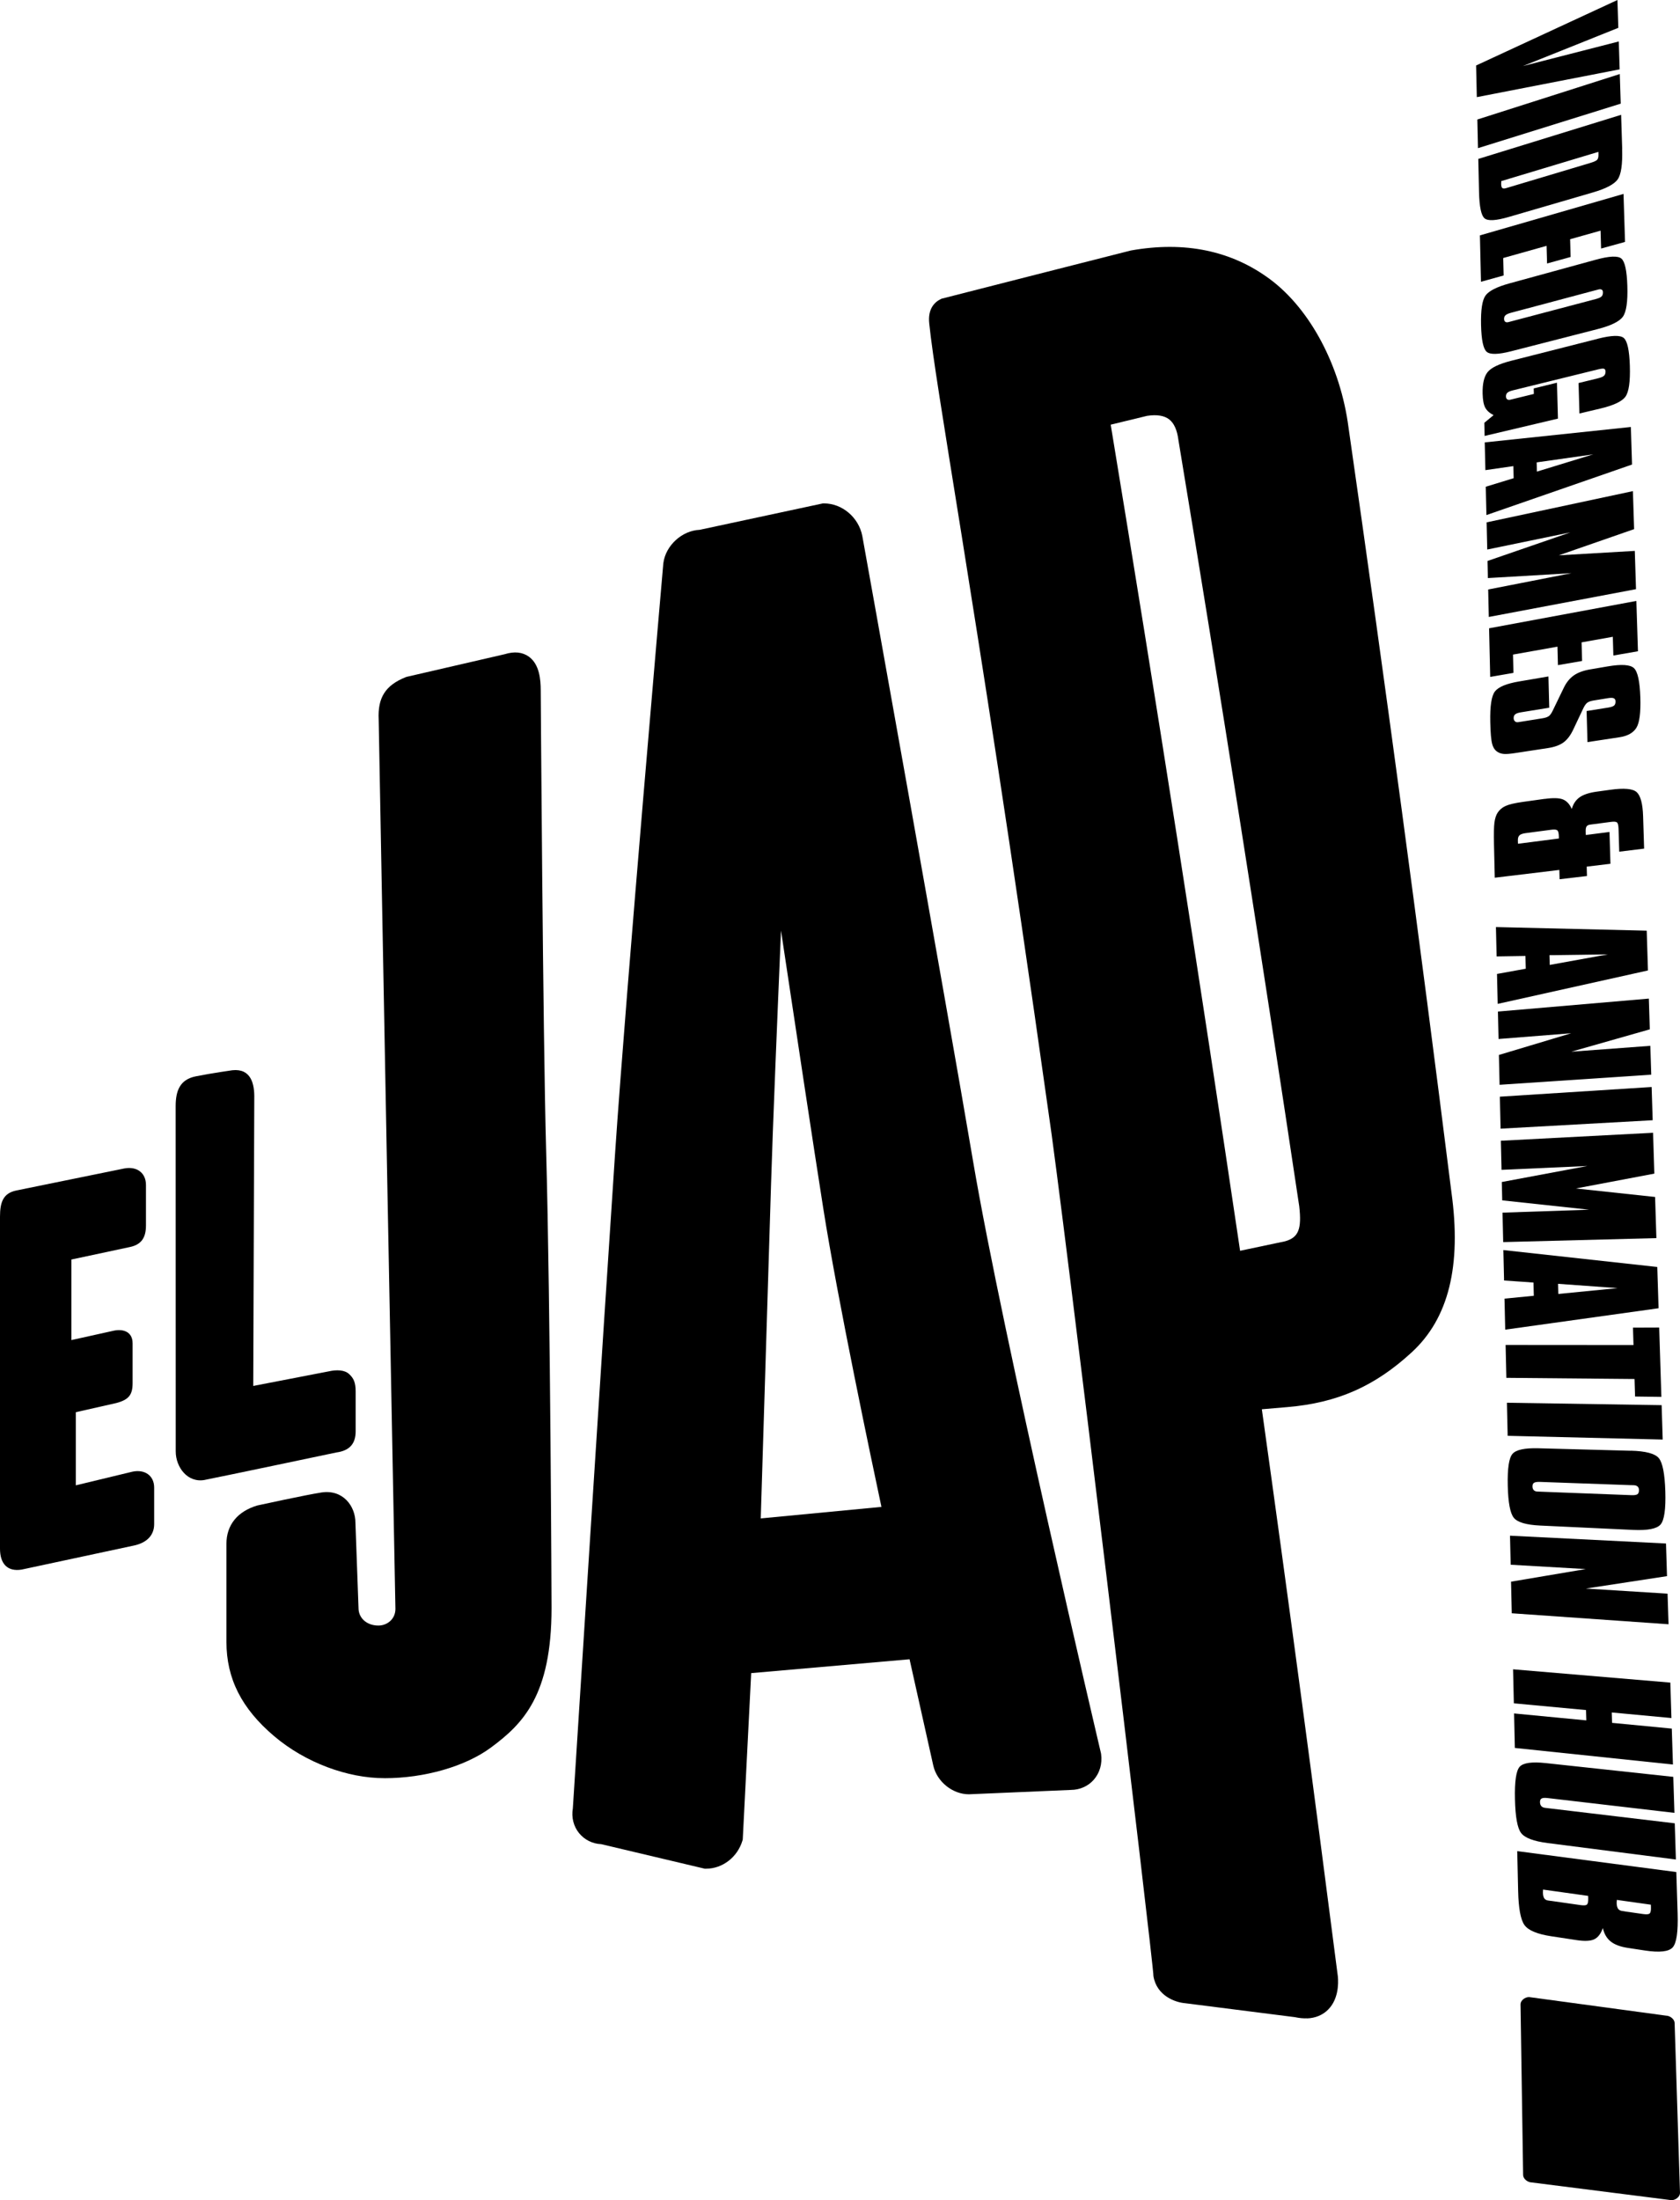 <?xml version="1.0" encoding="UTF-8"?>
<svg id="Capa_1" data-name="Capa 1" xmlns="http://www.w3.org/2000/svg" viewBox="0 0 515.87 675.43">
  <defs>
    <style>
      .cls-1 {
        fill: #000;
        stroke-width: 0px;
      }
    </style>
  </defs>
  <path class="cls-1" d="M6.63,481.85c-4.34.69-6.63-1.77-6.63-6.43v-101.92c0-4.51,1.01-7.2,5-8.03l33.19-6.77c3.91-.72,6.63,1.42,6.63,5.06v12.44c0,3.58-1.26,5.81-4.82,6.6l-18.08,3.86v24.73l13.04-2.89c2.8-.59,5.76.26,5.76,3.91v12.17c0,3.58-1.13,5.11-5.02,6.14l-12.42,2.81v22.45l17.43-4.2c3.74-.78,6.63,1.23,6.63,4.88v11.24c0,3.58-2.48,5.83-6.43,6.61l-34.28,7.34Z"/>
  <path class="cls-1" d="M62.95,454.31c-5.35,1.05-8.99-3.91-8.99-8.73l-.02-106.01c0-4.75,1.33-8.17,6.16-9.14s11.27-1.88,11.27-1.88c5.7-.58,6.82,4.13,6.71,8.73l-.32,88.19,23.15-4.47c2.47-.57,4.9-.46,6.27.8s2.03,2.55,2.03,5.35v12.23c0,3.77-1.79,5.96-5.96,6.52,0,0-34.95,7.36-40.3,8.4Z"/>
  <path class="cls-1" d="M118.01,545.88c-11.21,0-24.14-4.69-33.81-12.88-10.01-8.48-14.67-17.68-14.67-28.97v-30.09c0-5.76,3.36-9.94,9.47-11.77,0,0,15.03-3.29,19.74-4,6.56-.98,10.4,4.17,10.4,9.3l.95,26.22c0,2.91,2.39,5.33,6.1,5.33,2.74,0,5.23-2,5.23-5.1,0,0-1.87-98.39-2.51-131.57-.67-34.82-2.63-141.45-2.63-141.45-.34-6.72,2.06-10.52,8.28-13.01l.37-.12,30.02-6.93c3-.93,5.52-.66,7.49.78,3.22,2.36,3.59,7.01,3.6,10.31,0,0,.67,105.99,1.65,140.94,1.36,48.81,1.67,140.77,1.67,140.77,0,26.87-8.82,35.6-18.64,42.86-7.84,5.79-20.37,9.39-32.69,9.39Z"/>
  <path class="cls-1" d="M216.82,573.68h-.38l-31.83-7.54c-2.65-.11-5.1-1.32-6.77-3.35-1.72-2.09-2.42-4.87-1.94-7.64.39-6.18,9.65-151.73,12.97-201.09,3.41-50.64,14.7-179.79,14.81-181.09l.02-.14c.71-5.4,5.76-9.97,11.15-10.18l37.83-8.11h.34c5.59,0,10.64,4.29,11.76,9.98.27,1.48,25.72,142.95,34.06,192.22,8.99,53.15,38.91,180.13,39.21,181.41l.06.32c.39,2.99-.41,5.79-2.25,7.89-1.76,2-4.26,3.11-7.05,3.13l-31.29,1.34c-5.02,0-9.82-3.86-10.94-8.8l-7.29-32.65-48.63,4.25-2.59,51.08-.11.38c-1.53,5.05-6.11,8.58-11.15,8.58ZM239.82,285.69c-1.1,25.88-2.52,60.17-3.06,77.91-.87,28.7-2.69,87.34-3.16,102.54l37.06-3.54c-2.92-13.7-13.46-63.64-17.88-91.75-2.87-18.18-8.72-56.94-12.96-85.16Z"/>
  <path class="cls-1" d="M401.27,619.6c-1.07.04-2.28-.06-3.62-.35-11.24-1.42-22.47-2.85-33.69-4.28-3.02-.23-8.79-2.25-9.78-8.32.27-1.78-28.06-238.2-32.3-265.69-11.71-83.23-20.64-139.29-26.56-176.4-5.9-36.79-8.96-55.3-9.99-65.32-.46-4.46,1.66-6.49,3.52-7.41.09-.04.18-.09.27-.13,19.43-4.97,38.8-9.9,58.12-14.8,16.6-2.96,30.97.06,42.8,8.87,12.32,9.2,21.58,26.6,24.04,45.46,11.29,78.48,21.81,156.72,31.59,234.67,3.15,22.7-.82,38.78-12.16,49.23-11.38,10.47-22.83,15.52-38.18,16.83-2.62.22-5.24.44-7.86.67,8.15,58.25,15.92,116.3,23.34,174.14.2,2.15.25,7.5-3.59,10.71-1.22,1.02-3.14,2.06-5.96,2.15ZM341.06,130.37c14.01,84.91,27.25,169.46,39.73,253.61,4.6-.97,9.19-1.94,13.79-2.91,4.14-1.16,5.17-3.71,4.37-10.75-11.71-78.12-24.08-156.6-37.12-235.37-.39-2.96-1.33-5.04-2.8-6.19-1.51-1.18-3.79-1.56-6.79-1.1-3.72.9-7.45,1.8-11.18,2.71Z"/>
  <g>
    <path class="cls-1" d="M514.22,621.06l1.65,52.16c0,1.12-1.31,2.22-2.63,2.21l-42.89-5.44c-1.32-.02-2.64-1.15-2.65-2.27l-.8-52.43c0-1.12,1.31-2.22,2.63-2.21l42.04,5.7c1.32.02,2.64,1.15,2.65,2.27Z"/>
    <path class="cls-1" d="M453.25,20.11L496.66,0l.27,8.55-29.3,11.73,29.44-7.55.27,8.56-43.86,8.53-.22-9.71Z"/>
    <path class="cls-1" d="M453.64,36.69l43.74-13.96.29,9.09-43.83,13.66-.2-8.79Z"/>
    <path class="cls-1" d="M498.1,45.72c.15,4.75-.31,7.87-1.38,9.37-1.07,1.49-3.61,2.83-7.61,3.99l-25.87,7.54c-3.89,1.13-6.35,1.27-7.38.41-1.03-.86-1.6-3.55-1.7-8.07l-.23-10.17,43.86-13.54.33,10.47ZM490.81,46.62l-29.83,8.98c0,.1,0,.26-.01.46-.01.21-.02.36-.02.44.02.64.14,1.06.37,1.23.23.18.64.18,1.22,0l1.11-.33,24.61-7.36c1.21-.36,1.94-.7,2.21-1.03.26-.33.38-.86.36-1.6l-.02-.81Z"/>
    <path class="cls-1" d="M454.45,72.26l44.08-12.73.46,14.74-7.35,2.03-.16-5.49-9.35,2.63.15,5.45-7.23,2-.15-5.42-13.31,3.74.13,5.36-6.96,1.93-.33-14.24Z"/>
    <path class="cls-1" d="M489.94,79.75c4.22-1.16,6.87-1.28,7.94-.36,1.07.92,1.68,3.73,1.82,8.42.15,4.81-.31,7.95-1.38,9.43-1.07,1.47-3.66,2.74-7.75,3.79l-26.53,6.8c-3.98,1.02-6.48,1.07-7.53.17-1.05-.9-1.62-3.65-1.73-8.22-.11-4.61.35-7.63,1.37-9.05,1.02-1.42,3.47-2.67,7.38-3.74l26.41-7.24ZM489.94,89.1l-25.93,6.91c-.82.22-1.38.47-1.7.75-.32.28-.47.66-.46,1.15.01.43.14.73.38.89.24.16.57.19.98.08l.86-.23,25.95-6.85c.87-.23,1.46-.49,1.76-.79.3-.29.45-.73.43-1.31-.01-.39-.14-.65-.4-.79-.25-.14-.6-.15-1.03-.03l-.84.23Z"/>
    <path class="cls-1" d="M490.66,103.98c4.22-1.07,6.89-1.14,7.96-.21,1.08.94,1.7,3.78,1.85,8.54.15,4.89-.31,8.06-1.38,9.51-1.08,1.45-3.68,2.66-7.79,3.63l-6.31,1.49-.27-9.35,6.02-1.47c.9-.22,1.5-.48,1.81-.78.31-.3.46-.74.45-1.3-.01-.45-.16-.72-.45-.83-.29-.11-.92-.04-1.89.2l-26.12,6.43c-.79.19-1.34.43-1.65.71-.32.28-.47.66-.46,1.15.01.43.14.73.39.9.25.17.59.2,1.03.09l.76-.19,6.38-1.56-.04-1.7,7.14-1.75.3,11.02-22.52,5.32-.09-4.03,2.84-2.35c-1.23-.64-2.09-1.42-2.57-2.33-.48-.91-.74-2.33-.79-4.26-.07-3.04.44-5.24,1.52-6.61,1.09-1.37,3.51-2.54,7.28-3.5l26.6-6.76Z"/>
    <path class="cls-1" d="M455.92,135.81l44.86-4.73.36,11.53-44.71,15.51-.2-8.7,8.56-2.62-.09-3.71-8.59,1.24-.2-8.52ZM471.86,141.95l.07,2.83,17.29-5.3-17.36,2.47Z"/>
    <path class="cls-1" d="M482.19,163.44l-25.51,5.26-.19-8.34,44.92-9.59.37,11.67-23.13,8.04,23.34-1.36.37,11.75-45.2,8.53-.19-8.43,25.57-5.01-25.66,1.5-.12-5.25,25.43-8.77Z"/>
    <path class="cls-1" d="M457.24,192.88l45.23-8.4.49,15.45-7.55,1.31-.17-5.75-9.59,1.71.16,5.71-7.42,1.28-.15-5.67-13.65,2.43.14,5.61-7.14,1.24-.34-14.9Z"/>
    <path class="cls-1" d="M475.47,207.66l.25,9.6-8.78,1.43c-.78.13-1.34.33-1.67.6-.33.27-.49.67-.48,1.19.01.41.15.74.41.97.26.23.59.31.98.25l.83-.13,6.67-1.07c.9-.14,1.55-.38,1.96-.7.4-.32.79-.88,1.17-1.69l3.4-7.02c.78-1.61,1.8-2.86,3.05-3.74,1.25-.88,2.94-1.5,5.06-1.86l5.39-.92c4.16-.71,6.84-.54,8,.52,1.16,1.06,1.82,4.07,1.98,9.02.15,4.67-.26,7.78-1.22,9.33-.96,1.55-2.71,2.52-5.25,2.9l-2.84.43-6.92,1.05-.27-9.54,6.62-1.06c.91-.15,1.52-.35,1.83-.63.3-.27.44-.69.43-1.27-.01-.48-.19-.8-.54-.96-.34-.16-.94-.17-1.8-.03l-4.4.72c-.89.14-1.54.38-1.96.7-.42.33-.82.9-1.2,1.71l-3.06,6.47c-.82,1.76-1.81,3.08-2.96,3.95-1.16.86-2.75,1.45-4.76,1.76l-10.21,1.56c-1.51.23-2.64.32-3.38.26-.74-.06-1.38-.26-1.92-.61-.79-.46-1.35-1.26-1.67-2.41-.33-1.15-.53-3.4-.6-6.75-.11-4.88.36-8.02,1.42-9.41,1.06-1.39,3.54-2.42,7.44-3.08l9.03-1.54Z"/>
    <path class="cls-1" d="M474.33,245.26c2.58-.36,4.45-.31,5.6.16,1.15.47,2.06,1.45,2.7,2.93.46-1.58,1.26-2.78,2.43-3.6,1.16-.82,2.89-1.39,5.17-1.71l4.2-.58c4.27-.6,7-.35,8.17.75,1.17,1.1,1.82,3.56,1.94,7.38l.31,9.93-7.64.94-.21-6.98c-.03-1.14-.21-1.82-.52-2.03-.31-.21-.93-.26-1.87-.13l-6.33.83c-.5.07-.86.24-1.08.53-.21.29-.31.8-.29,1.52l.03,1.14,7.28-.94.29,9.77-7.29.88.08,2.88-8.4.99-.08-2.86-19.83,2.39-.24-10.26c-.07-3.21-.03-5.44.14-6.68s.48-2.23.94-2.96c.58-.93,1.41-1.64,2.49-2.13,1.08-.49,2.87-.91,5.4-1.26l6.6-.92ZM466.1,259.03l12.58-1.62-.02-.83c-.03-.92-.2-1.49-.51-1.71-.32-.22-.93-.26-1.84-.14l-7.82,1.03c-.92.12-1.55.34-1.9.67-.35.33-.52.84-.5,1.54l.03,1.07Z"/>
    <path class="cls-1" d="M459.35,284.6l46.3,1.11.38,12.21-46.14,10.26-.21-9.19,8.83-1.6-.1-3.92-8.85.14-.21-9ZM475.79,293.23l.08,2.99,17.84-3.23-17.92.24Z"/>
    <path class="cls-1" d="M459.95,310.54l46.35-3.98.3,9.44-24.11,6.86,24.27-1.8.28,8.85-46.57,3.11-.21-9.16,22.2-6.66-22.31,1.76-.19-8.42Z"/>
    <path class="cls-1" d="M460.55,336.67l46.61-2.97.32,10.2-46.7,2.59-.23-9.82Z"/>
    <path class="cls-1" d="M487.6,357.94l-26.53,1.19-.21-8.93,46.74-2.45.39,12.54-24.08,4.56,24.31,2.61.4,12.63-47.04,1.22-.21-9.04,26.6-.9-26.69-2.87-.13-5.63,26.44-4.95Z"/>
    <path class="cls-1" d="M461.63,383.76l47.26,5.19.4,12.67-47.09,6.57-.22-9.52,9-.88-.1-4.06-9.03-.63-.22-9.33ZM478.42,394.13l.08,3.1,18.21-1.79-18.29-1.32Z"/>
    <path class="cls-1" d="M462.31,412.89l39.28.03-.16-5.35,8.05-.03.67,21.29-8.08-.11-.16-5.38-39.36-.36-.23-10.09Z"/>
    <path class="cls-1" d="M462.72,430.63l47.51.74.33,10.56-47.61-1.15-.23-10.15Z"/>
    <path class="cls-1" d="M500.8,445.35c4.55.12,7.42.89,8.57,2.29,1.16,1.41,1.82,4.79,1.99,10.16.17,5.5-.32,8.91-1.47,10.22-1.15,1.31-3.95,1.85-8.36,1.65l-28.58-1.34c-4.27-.2-6.97-.99-8.1-2.37-1.13-1.38-1.75-4.67-1.87-9.88-.12-5.25.36-8.51,1.46-9.76,1.09-1.26,3.73-1.83,7.93-1.72l28.44.77ZM500.82,455.93l-27.93-1c-.88-.03-1.49.06-1.83.27-.34.21-.5.59-.49,1.14.01.49.15.87.41,1.13.26.27.61.41,1.06.42l.93.04,27.94,1.07c.94.04,1.58-.06,1.9-.29s.48-.68.46-1.34c-.01-.44-.16-.79-.43-1.03s-.64-.37-1.11-.39l-.91-.03Z"/>
    <path class="cls-1" d="M463.66,471.44l47.91,2.4.31,10.02-24.92,3.81,25.09,1.57.3,9.39-48.14-3.37-.22-9.7,22.93-3.87-23.04-1.33-.21-8.92Z"/>
    <path class="cls-1" d="M464.6,512.46l48.3,4.08.34,10.88-18.32-1.71.09,3.19,18.34,1.76.35,11.03-48.54-5.09-.24-10.59,22.18,2.13-.09-3.17-22.16-2.07-.24-10.45Z"/>
    <path class="cls-1" d="M513.81,545.47l.35,11.06-38.98-4.55c-.86-.1-1.46-.05-1.8.14-.35.19-.51.57-.5,1.14.01.51.15.91.41,1.2s.64.47,1.14.53l.83.1,39,4.65.35,11.11-39.37-5.05c-4.32-.55-7.04-1.59-8.17-3.09-1.13-1.5-1.76-4.96-1.88-10.36-.13-5.45.36-8.77,1.45-9.98,1.1-1.2,3.75-1.58,8-1.12l39.18,4.23Z"/>
    <path class="cls-1" d="M465.89,568.28l48.85,6.42.4,12.73c.17,5.56-.32,9.02-1.49,10.37-1.17,1.35-4.04,1.67-8.59.98l-5.24-.8c-2.29-.35-4.04-1.01-5.24-1.97-1.2-.96-2-2.34-2.4-4.12-.62,1.76-1.5,2.91-2.64,3.45-1.14.54-2.93.63-5.37.26l-7.83-1.19c-4.35-.66-7.09-1.82-8.25-3.47s-1.8-5.11-1.92-10.39l-.28-12.27ZM476.25,583.55l9.1,1.3c1.01.14,1.66.09,1.95-.17.28-.26.41-.87.39-1.82l-.02-.84-13.85-1.94c0,.1,0,.26-.02.49-.01.22-.02.37-.02.46.02.78.15,1.35.4,1.73.25.37.65.6,1.2.68l.86.12ZM498.99,586.8l5.55.79c1.05.15,1.72.09,2.01-.17.29-.26.43-.88.4-1.85l-.03-.85-10.44-1.47c0,.1,0,.27-.03.49-.02.23-.03.38-.03.46.02.79.17,1.38.43,1.76.27.38.68.61,1.24.69l.9.13Z"/>
  </g>
</svg>